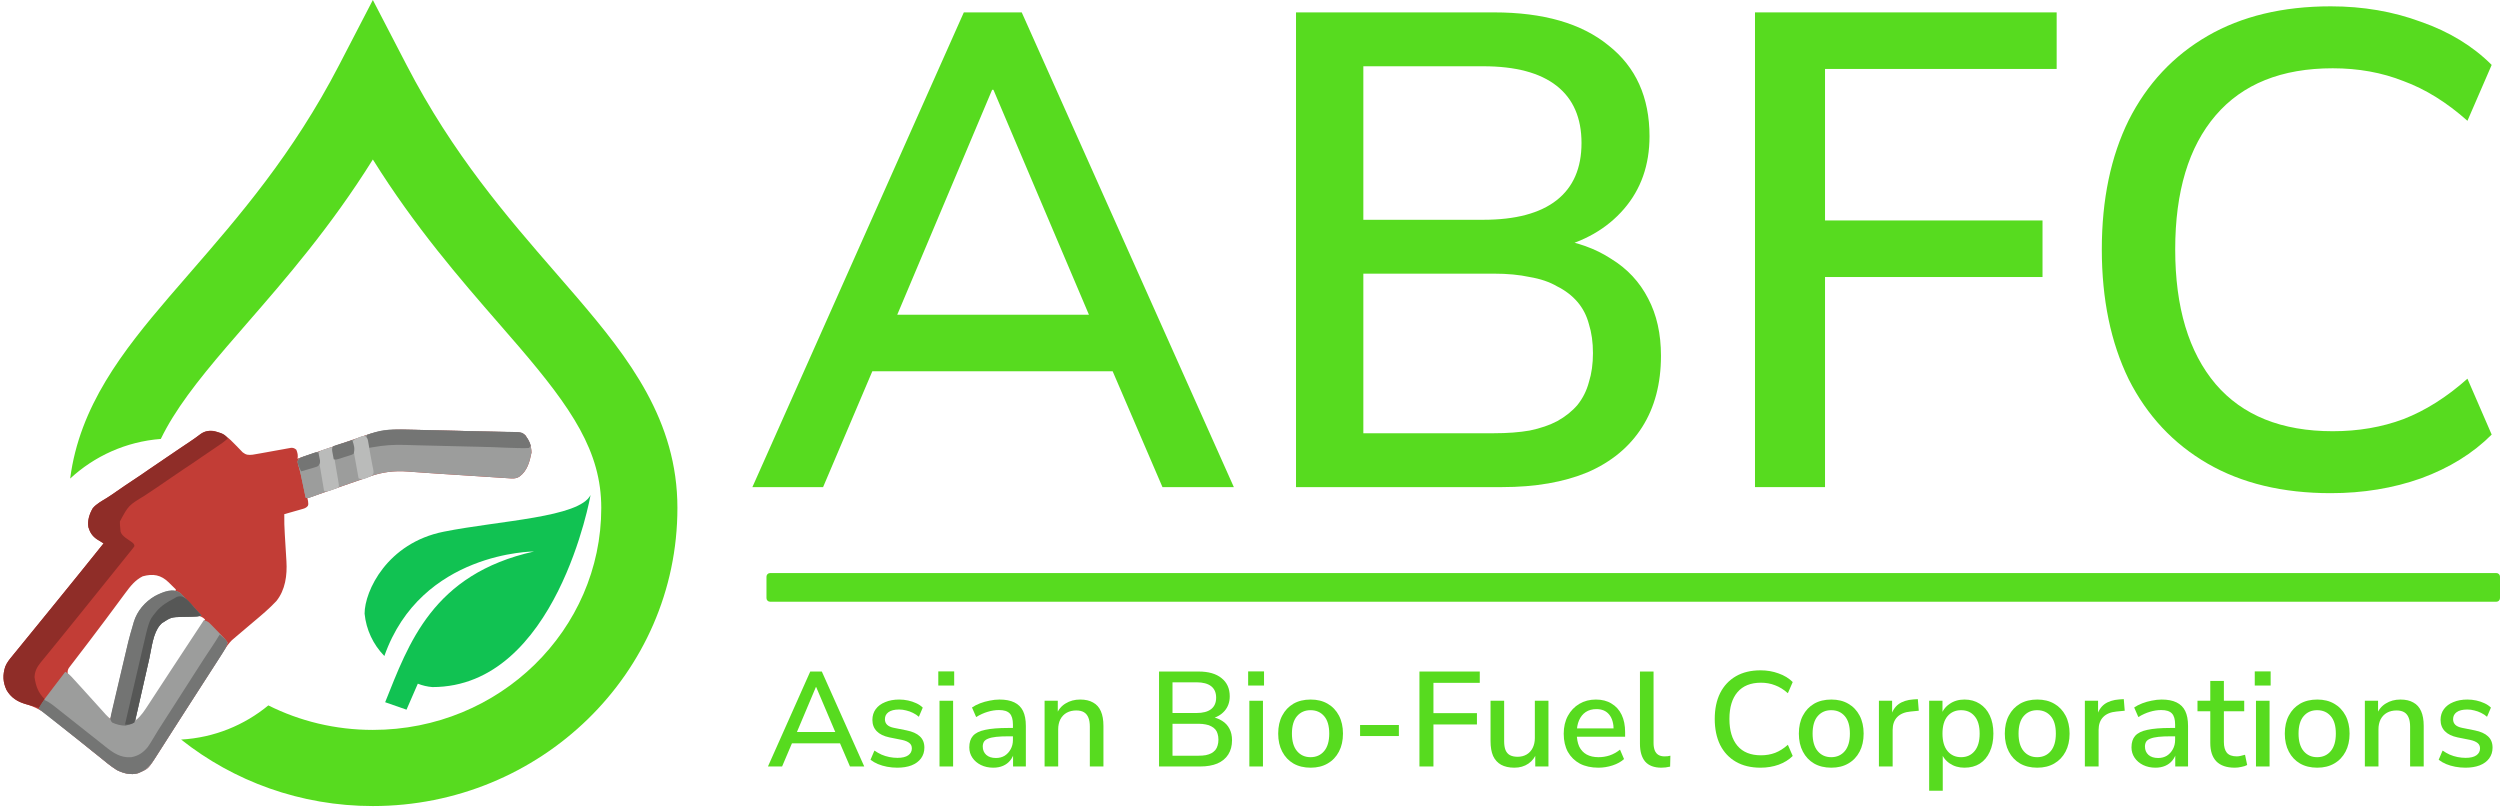 <svg width="349" height="113" viewBox="0 0 349 113" fill="none" xmlns="http://www.w3.org/2000/svg">
<path d="M74.558 76.987C60.361 80.142 57.049 89.874 53.768 98.03L56.749 99.071L58.327 95.443C58.978 95.7 59.663 95.86 60.361 95.916C77.713 95.916 82.446 69.1 82.446 69.1C80.868 72.254 69.826 72.649 61.939 74.226C54.052 75.804 50.897 82.508 50.897 85.663C51.115 87.892 52.089 89.979 53.657 91.578C58.784 76.987 74.558 76.987 74.558 76.987Z" fill="#11C252"/>
<path d="M73.346 60.774C73.878 61.525 74.175 62.247 74.198 63.174C73.943 64.451 73.603 65.749 72.5 66.539C71.981 66.858 71.521 66.801 70.932 66.759C70.822 66.752 70.712 66.745 70.598 66.738C70.232 66.715 69.865 66.69 69.498 66.665C69.24 66.648 68.981 66.632 68.722 66.615C68.036 66.572 67.35 66.526 66.664 66.48C65.986 66.435 65.308 66.392 64.629 66.348C64.362 66.331 64.095 66.313 63.828 66.296C63.296 66.262 62.764 66.228 62.232 66.194C61.97 66.177 61.707 66.16 61.445 66.143C61.317 66.135 61.189 66.127 61.057 66.118C60.325 66.071 59.594 66.02 58.863 65.966C58.424 65.934 57.984 65.904 57.544 65.874C57.344 65.86 57.145 65.845 56.946 65.829C55.056 65.678 53.263 65.899 51.477 66.567C51.249 66.648 51.02 66.73 50.792 66.811C50.678 66.853 50.564 66.894 50.447 66.936C49.89 67.137 49.329 67.324 48.768 67.513C47.579 67.918 46.395 68.335 45.21 68.753C44.446 69.022 43.68 69.287 42.913 69.549C42.943 69.68 42.972 69.81 43.002 69.945C43.056 70.397 43.056 70.397 42.967 70.636C42.708 70.938 42.461 70.988 42.08 71.097C41.941 71.137 41.802 71.178 41.659 71.219C41.514 71.26 41.368 71.3 41.218 71.342C41.072 71.384 40.925 71.427 40.774 71.47C40.412 71.574 40.05 71.677 39.687 71.778C39.67 72.718 39.7 73.647 39.758 74.585C39.767 74.72 39.775 74.855 39.783 74.995C39.808 75.422 39.834 75.849 39.86 76.276C39.886 76.705 39.913 77.134 39.938 77.563C39.954 77.829 39.97 78.094 39.986 78.36C40.102 80.295 39.838 82.36 38.57 83.921C37.579 84.975 36.484 85.895 35.376 86.822C34.7 87.388 34.029 87.957 33.36 88.53C33.243 88.629 33.126 88.727 33.006 88.829C32.895 88.924 32.783 89.02 32.669 89.118C32.571 89.202 32.472 89.286 32.371 89.372C31.558 90.198 30.982 91.251 30.36 92.223C30.261 92.378 30.161 92.533 30.061 92.688C29.848 93.02 29.635 93.353 29.422 93.685C29.084 94.212 28.746 94.738 28.408 95.264C27.326 96.948 26.246 98.633 25.169 100.32C24.76 100.961 24.35 101.602 23.94 102.242C23.605 102.766 23.27 103.29 22.937 103.815C22.729 104.141 22.52 104.468 22.311 104.794C22.214 104.944 22.118 105.095 22.023 105.246C20.721 107.301 20.721 107.301 19.659 107.766C19.546 107.818 19.432 107.87 19.315 107.924C18.297 108.246 17.238 107.959 16.309 107.496C15.517 106.999 14.795 106.401 14.071 105.811C13.707 105.516 13.341 105.225 12.975 104.934C11.842 104.034 10.718 103.124 9.6 102.207C9.137 101.828 8.671 101.451 8.205 101.076C7.883 100.814 7.566 100.549 7.249 100.282C6.067 99.316 4.971 98.681 3.495 98.258C2.37 97.929 1.505 97.349 0.91 96.318C0.397 95.214 0.362 94.234 0.724 93.082C0.952 92.51 1.303 92.075 1.695 91.604C1.779 91.501 1.862 91.397 1.948 91.29C2.224 90.948 2.503 90.609 2.783 90.27C2.98 90.027 3.177 89.784 3.374 89.541C3.894 88.899 4.418 88.258 4.941 87.619C5.457 86.988 5.97 86.356 6.484 85.724C7.093 84.974 7.702 84.225 8.312 83.476C10.376 80.946 12.421 78.401 14.463 75.854C14.379 75.803 14.294 75.751 14.207 75.698C14.096 75.629 13.985 75.561 13.87 75.49C13.76 75.422 13.65 75.354 13.537 75.285C12.898 74.85 12.566 74.344 12.345 73.608C12.184 72.675 12.483 71.749 12.954 70.943C13.478 70.322 14.251 69.925 14.935 69.499C15.412 69.199 15.874 68.881 16.334 68.556C17.041 68.059 17.757 67.577 18.478 67.102C19.268 66.582 20.05 66.052 20.825 65.508C21.614 64.956 22.414 64.421 23.214 63.885C23.714 63.55 24.21 63.211 24.706 62.871C25.005 62.667 25.305 62.465 25.605 62.264C25.749 62.168 25.749 62.168 25.896 62.07C26.085 61.943 26.274 61.817 26.463 61.691C27.009 61.326 27.541 60.948 28.063 60.55C28.642 60.164 29.267 60.06 29.95 60.182C31.221 60.507 31.943 61.13 32.815 62.05C33.002 62.244 33.189 62.437 33.379 62.628C33.549 62.8 33.715 62.974 33.882 63.149C34.352 63.518 34.688 63.542 35.276 63.474C35.632 63.42 35.985 63.356 36.339 63.29C36.605 63.242 36.87 63.195 37.136 63.148C37.553 63.073 37.971 62.997 38.388 62.92C38.791 62.847 39.195 62.775 39.599 62.704C39.724 62.68 39.849 62.657 39.978 62.633C40.094 62.612 40.21 62.592 40.33 62.571C40.432 62.552 40.534 62.533 40.639 62.514C40.969 62.507 41.109 62.578 41.366 62.781C41.526 63.176 41.646 63.618 41.519 64.033C42.962 63.565 44.398 63.082 45.827 62.576C46.747 62.25 47.668 61.931 48.592 61.619C49.158 61.428 49.721 61.233 50.282 61.03C52.224 60.331 53.96 59.947 56.031 59.977C56.183 59.979 56.335 59.98 56.492 59.982C59.004 60.016 61.514 60.085 64.025 60.148C65.004 60.173 65.983 60.197 66.962 60.221C67.48 60.233 67.998 60.246 68.516 60.259C68.695 60.264 68.695 60.264 68.878 60.268C69.109 60.274 69.341 60.28 69.572 60.286C70.074 60.299 70.577 60.309 71.08 60.312C71.245 60.313 71.409 60.314 71.579 60.315C71.719 60.315 71.858 60.315 72.002 60.315C72.514 60.351 72.961 60.421 73.346 60.774ZM19.921 80.453C18.871 80.975 18.181 81.849 17.503 82.776C17.41 82.9 17.318 83.024 17.223 83.151C16.973 83.486 16.725 83.822 16.477 84.159C16.217 84.51 15.956 84.861 15.695 85.212C15.589 85.355 15.482 85.499 15.375 85.642C15.322 85.713 15.269 85.785 15.214 85.859C15.052 86.077 14.889 86.296 14.727 86.515C13.988 87.51 13.241 88.498 12.488 89.483C12.289 89.744 12.09 90.005 11.891 90.266C11.606 90.64 11.32 91.014 11.033 91.387C10.77 91.729 10.508 92.073 10.246 92.417C10.168 92.518 10.089 92.619 10.009 92.723C9.903 92.863 9.903 92.863 9.795 93.005C9.703 93.126 9.703 93.126 9.609 93.249C9.452 93.525 9.423 93.696 9.448 94.012C9.66 94.328 9.66 94.328 9.961 94.644C10.073 94.768 10.185 94.893 10.301 95.021C10.425 95.156 10.549 95.29 10.673 95.425C10.799 95.563 10.925 95.702 11.051 95.841C11.313 96.129 11.576 96.417 11.84 96.705C12.234 97.134 12.624 97.567 13.014 98.001C13.197 98.204 13.381 98.408 13.564 98.611C13.682 98.741 13.799 98.872 13.917 99.002C14.081 99.185 14.246 99.366 14.411 99.548C14.504 99.651 14.598 99.754 14.694 99.86C14.923 100.088 15.124 100.228 15.402 100.387C15.791 99.174 16.118 97.961 16.399 96.72C16.466 96.425 16.534 96.131 16.602 95.836C16.794 95.001 16.986 94.164 17.176 93.328C18.102 89.27 18.102 89.27 18.677 87.304C18.713 87.176 18.749 87.047 18.787 86.915C19.269 85.338 20.304 84.107 21.713 83.261C22.599 82.816 23.499 82.654 24.477 82.532C24.502 82.452 24.527 82.371 24.552 82.287C24.294 82.031 24.034 81.776 23.773 81.522C23.701 81.45 23.628 81.378 23.554 81.303C22.453 80.236 21.368 80.055 19.921 80.453ZM26.007 85.964C25.773 85.969 25.773 85.969 25.535 85.973C24.404 86.011 23.276 86.093 22.461 86.964C22.386 87.041 22.312 87.119 22.235 87.198C21.223 88.365 21.047 90.427 20.711 91.905C20.658 92.137 20.605 92.369 20.552 92.6C20.441 93.082 20.331 93.564 20.221 94.047C20.081 94.664 19.939 95.281 19.798 95.898C19.688 96.375 19.579 96.852 19.47 97.329C19.418 97.556 19.366 97.784 19.314 98.012C19.241 98.329 19.169 98.646 19.097 98.964C19.064 99.103 19.064 99.103 19.032 99.246C18.928 99.706 18.845 100.155 18.812 100.625C19.53 100.313 19.849 99.95 20.265 99.296C20.326 99.202 20.388 99.109 20.452 99.012C20.659 98.695 20.864 98.377 21.07 98.059C21.217 97.833 21.365 97.607 21.513 97.382C21.846 96.872 22.178 96.362 22.51 95.852C23.163 94.849 23.82 93.848 24.478 92.848C24.719 92.482 24.96 92.115 25.201 91.749C25.29 91.612 25.29 91.612 25.381 91.474C25.967 90.582 26.553 89.689 27.138 88.796C27.244 88.634 27.351 88.472 27.457 88.309C27.604 88.086 27.75 87.862 27.896 87.639C27.979 87.513 28.061 87.387 28.146 87.257C28.312 87.001 28.473 86.743 28.628 86.481C27.917 85.725 26.962 85.931 26.007 85.964Z" fill="#C23D36"/>
<path d="M25.286 82.902C25.517 83.133 25.742 83.369 25.965 83.607C26.046 83.691 26.126 83.776 26.209 83.863C26.855 84.544 27.495 85.232 28.128 85.926C27.691 86.057 27.363 86.079 26.909 86.087C26.756 86.091 26.603 86.095 26.446 86.099C26.126 86.106 25.806 86.112 25.486 86.117C23.894 86.153 23.894 86.153 22.593 86.996C22.517 87.074 22.441 87.152 22.363 87.233C21.343 88.391 21.168 90.47 20.832 91.947C20.779 92.179 20.726 92.411 20.673 92.643C20.562 93.125 20.452 93.608 20.342 94.091C20.201 94.709 20.059 95.327 19.917 95.945C19.808 96.423 19.698 96.9 19.589 97.378C19.537 97.606 19.485 97.834 19.432 98.062C19.36 98.379 19.287 98.697 19.215 99.015C19.194 99.108 19.172 99.202 19.15 99.299C19.056 99.714 18.972 100.113 18.972 100.54C19.733 99.909 20.224 99.128 20.759 98.305C20.859 98.151 20.96 97.998 21.061 97.844C21.331 97.433 21.6 97.021 21.868 96.609C22.147 96.181 22.427 95.755 22.707 95.328C23.104 94.723 23.5 94.117 23.896 93.511C24.814 92.107 25.738 90.706 26.662 89.306C27.049 88.719 27.437 88.131 27.824 87.543C27.951 87.351 28.077 87.159 28.204 86.967C28.291 86.835 28.378 86.702 28.468 86.565C28.998 86.728 29.151 86.868 29.529 87.257C29.637 87.366 29.744 87.476 29.855 87.589C29.966 87.704 30.077 87.819 30.192 87.938C30.304 88.052 30.415 88.166 30.53 88.283C31.428 89.204 31.428 89.204 31.789 89.724C31.429 90.623 30.914 91.408 30.388 92.218C30.288 92.373 30.188 92.528 30.088 92.684C29.817 93.103 29.546 93.522 29.275 93.941C28.99 94.381 28.706 94.821 28.422 95.261C28.305 95.442 28.189 95.623 28.072 95.803C27.985 95.939 27.985 95.939 27.895 96.078C27.715 96.356 27.535 96.634 27.356 96.913C26.563 98.14 25.774 99.369 24.989 100.601C24.639 101.148 24.29 101.695 23.94 102.242C23.66 102.681 23.38 103.119 23.101 103.557C22.838 103.97 22.575 104.382 22.311 104.794C22.214 104.944 22.118 105.095 22.023 105.246C20.721 107.301 20.721 107.301 19.659 107.766C19.546 107.818 19.432 107.87 19.315 107.924C18.297 108.246 17.238 107.959 16.309 107.496C15.388 106.918 14.557 106.207 13.715 105.522C13.47 105.326 13.226 105.131 12.981 104.936C12.473 104.531 11.967 104.125 11.461 103.717C10.33 102.808 9.187 101.915 8.046 101.019C7.482 100.577 6.92 100.134 6.357 99.691C6.169 99.543 5.982 99.395 5.794 99.247C5.598 99.093 5.598 99.093 5.397 98.935C5.685 98.284 6.087 97.755 6.516 97.194C6.591 97.096 6.665 96.998 6.742 96.897C6.978 96.585 7.215 96.274 7.453 95.963C7.614 95.752 7.775 95.54 7.936 95.328C8.329 94.811 8.723 94.293 9.118 93.777C9.546 94.02 9.831 94.306 10.164 94.671C10.222 94.734 10.279 94.796 10.338 94.861C10.526 95.066 10.713 95.271 10.9 95.477C11.03 95.619 11.16 95.761 11.29 95.903C12.269 96.974 13.241 98.05 14.209 99.131C14.306 99.239 14.402 99.347 14.502 99.458C14.586 99.552 14.67 99.645 14.756 99.742C14.964 99.967 15.179 100.177 15.402 100.387C15.433 100.253 15.463 100.119 15.495 99.981C15.789 98.707 16.084 97.432 16.381 96.157C16.533 95.502 16.684 94.848 16.835 94.192C17.989 89.183 17.989 89.183 18.571 87.201C18.606 87.076 18.641 86.952 18.677 86.824C19.161 85.257 20.226 84.036 21.627 83.204C22.724 82.65 24.263 81.95 25.286 82.902Z" fill="#9C9D9C"/>
<path d="M73.346 60.774C73.878 61.525 74.175 62.247 74.198 63.174C73.943 64.451 73.603 65.749 72.5 66.539C71.981 66.858 71.521 66.801 70.932 66.759C70.822 66.752 70.712 66.745 70.598 66.738C70.232 66.715 69.865 66.69 69.498 66.665C69.24 66.648 68.981 66.632 68.722 66.615C68.036 66.572 67.35 66.526 66.664 66.48C65.986 66.435 65.308 66.392 64.629 66.348C64.362 66.331 64.095 66.313 63.828 66.296C63.296 66.262 62.764 66.228 62.232 66.194C61.97 66.177 61.707 66.16 61.445 66.143C61.317 66.135 61.189 66.127 61.057 66.118C60.325 66.071 59.594 66.02 58.863 65.966C58.424 65.934 57.984 65.904 57.544 65.874C57.344 65.86 57.145 65.845 56.946 65.829C55.056 65.678 53.263 65.899 51.477 66.567C51.249 66.648 51.02 66.73 50.792 66.811C50.678 66.853 50.564 66.894 50.447 66.936C49.89 67.137 49.329 67.324 48.768 67.513C47.817 67.837 46.869 68.168 45.921 68.502C45.802 68.544 45.682 68.586 45.559 68.629C45.047 68.809 44.535 68.99 44.023 69.174C43.875 69.226 43.727 69.279 43.574 69.333C43.45 69.377 43.325 69.422 43.197 69.468C42.913 69.549 42.913 69.549 42.668 69.475C42.645 69.364 42.622 69.252 42.597 69.138C42.509 68.72 42.421 68.303 42.333 67.885C42.294 67.706 42.257 67.526 42.219 67.346C42.164 67.086 42.109 66.826 42.053 66.566C42.036 66.481 42.018 66.397 42 66.31C41.899 65.841 41.781 65.383 41.642 64.924C41.529 64.438 41.529 64.438 41.624 64.196C41.849 63.93 42.028 63.864 42.357 63.754C42.471 63.715 42.585 63.676 42.703 63.636C42.826 63.595 42.949 63.554 43.076 63.513C43.204 63.469 43.332 63.426 43.464 63.381C43.73 63.291 43.996 63.201 44.263 63.112C44.733 62.955 45.202 62.795 45.671 62.635C45.891 62.56 46.111 62.485 46.331 62.41C47.032 62.172 47.731 61.928 48.428 61.68C53.328 59.941 53.328 59.941 56.023 59.978C56.176 59.979 56.329 59.981 56.486 59.983C59 60.016 61.512 60.085 64.025 60.148C65.004 60.173 65.983 60.197 66.962 60.221C67.48 60.233 67.998 60.246 68.516 60.259C68.695 60.264 68.695 60.264 68.878 60.268C69.109 60.274 69.341 60.28 69.572 60.286C70.074 60.299 70.577 60.309 71.08 60.312C71.327 60.313 71.327 60.313 71.579 60.315C71.719 60.315 71.858 60.315 72.002 60.315C72.514 60.351 72.961 60.421 73.346 60.774Z" fill="#9C9D9C"/>
<path d="M30.44 60.344C30.59 60.387 30.74 60.429 30.894 60.473C31.328 60.652 31.523 60.826 31.804 61.197C31.323 61.662 30.792 62.017 30.235 62.383C29.529 62.853 28.826 63.328 28.131 63.816C27.333 64.376 26.521 64.915 25.707 65.452C25.095 65.856 24.488 66.267 23.888 66.688C23.225 67.153 22.558 67.609 21.886 68.06C21.795 68.121 21.704 68.182 21.611 68.245C21.135 68.564 20.659 68.881 20.181 69.197C17.933 70.564 17.933 70.564 16.737 72.798C16.732 73.167 16.762 73.525 16.805 73.891C16.813 73.998 16.822 74.106 16.831 74.217C17.02 74.871 17.908 75.307 18.423 75.696C18.72 75.95 18.72 75.95 18.768 76.232C18.64 76.434 18.64 76.434 18.449 76.671C18.377 76.762 18.305 76.852 18.231 76.945C18.15 77.044 18.07 77.144 17.987 77.246C17.903 77.35 17.819 77.455 17.733 77.563C17.452 77.914 17.17 78.263 16.887 78.613C16.689 78.86 16.49 79.107 16.292 79.355C15.818 79.945 15.343 80.535 14.868 81.124C14.294 81.836 13.721 82.55 13.148 83.263C12.84 83.646 12.532 84.029 12.224 84.412C12.019 84.668 11.814 84.923 11.608 85.179C10.578 86.461 9.546 87.743 8.506 89.017C8.101 89.514 7.697 90.011 7.293 90.508C7.103 90.742 6.912 90.975 6.721 91.208C6.457 91.528 6.196 91.85 5.934 92.172C5.857 92.265 5.78 92.358 5.7 92.454C5.18 93.1 4.851 93.684 4.822 94.536C5.002 95.769 5.318 96.687 6.214 97.578C5.998 98.042 5.762 98.419 5.435 98.813C4.966 98.685 4.499 98.552 4.032 98.417C3.901 98.382 3.769 98.346 3.634 98.309C2.451 97.963 1.537 97.406 0.91 96.318C0.397 95.214 0.362 94.234 0.724 93.082C0.952 92.51 1.303 92.075 1.695 91.604C1.779 91.501 1.862 91.397 1.948 91.29C2.224 90.948 2.503 90.609 2.783 90.27C2.98 90.027 3.177 89.784 3.374 89.541C3.894 88.899 4.418 88.258 4.941 87.619C5.457 86.988 5.97 86.356 6.484 85.724C7.093 84.974 7.702 84.225 8.312 83.476C10.376 80.946 12.421 78.401 14.463 75.854C14.379 75.803 14.294 75.751 14.207 75.698C14.096 75.629 13.985 75.561 13.87 75.49C13.76 75.422 13.65 75.354 13.537 75.285C12.898 74.85 12.566 74.344 12.345 73.608C12.184 72.675 12.483 71.749 12.954 70.943C13.478 70.322 14.251 69.925 14.935 69.499C15.412 69.199 15.874 68.881 16.334 68.556C17.041 68.059 17.757 67.577 18.478 67.102C19.268 66.582 20.05 66.052 20.825 65.508C21.614 64.956 22.414 64.421 23.214 63.885C23.714 63.55 24.21 63.211 24.706 62.871C25.005 62.667 25.305 62.465 25.605 62.264C25.701 62.2 25.797 62.136 25.896 62.07C26.085 61.943 26.274 61.817 26.463 61.691C27.009 61.326 27.541 60.948 28.063 60.55C28.838 60.033 29.577 60.092 30.44 60.344Z" fill="#8F2D28"/>
<path d="M25.286 82.902C25.517 83.133 25.742 83.369 25.965 83.607C26.086 83.733 26.086 83.733 26.209 83.863C26.855 84.544 27.495 85.232 28.128 85.926C27.691 86.057 27.363 86.079 26.909 86.087C26.756 86.091 26.603 86.095 26.446 86.099C26.126 86.106 25.806 86.112 25.486 86.117C23.894 86.153 23.894 86.153 22.593 86.996C22.517 87.074 22.441 87.152 22.363 87.233C21.344 88.39 21.173 90.46 20.841 91.935C20.788 92.166 20.735 92.398 20.683 92.629C20.545 93.232 20.408 93.836 20.272 94.44C20.052 95.409 19.832 96.378 19.612 97.346C19.535 97.683 19.459 98.02 19.383 98.356C19.336 98.563 19.289 98.77 19.242 98.977C19.221 99.07 19.2 99.162 19.179 99.258C18.931 100.346 18.931 100.346 18.737 100.87C18.367 101.067 18.367 101.067 17.975 101.173C17.756 101.238 17.756 101.238 17.532 101.305C16.906 101.304 16.224 101.132 15.657 100.866C15.501 100.683 15.5 100.683 15.402 100.387C15.45 100.029 15.514 99.701 15.599 99.352C15.623 99.247 15.647 99.143 15.672 99.035C15.752 98.688 15.835 98.341 15.918 97.995C15.975 97.751 16.032 97.508 16.089 97.264C16.21 96.751 16.331 96.238 16.453 95.725C16.608 95.078 16.76 94.431 16.911 93.783C17.958 89.298 17.958 89.298 18.572 87.203C18.607 87.078 18.642 86.954 18.678 86.826C19.161 85.257 20.225 84.036 21.627 83.204C22.724 82.65 24.263 81.95 25.286 82.902Z" fill="#737473"/>
<path d="M30.666 88.577C30.843 88.725 31.017 88.877 31.189 89.03C31.286 89.114 31.383 89.198 31.483 89.285C31.704 89.564 31.704 89.564 31.72 89.848C31.61 90.348 31.357 90.728 31.081 91.15C31.021 91.242 30.963 91.335 30.902 91.43C30.705 91.737 30.507 92.042 30.309 92.348C30.169 92.565 30.03 92.781 29.891 92.998C29.519 93.578 29.146 94.157 28.772 94.735C28.387 95.331 28.003 95.927 27.62 96.523C27.088 97.349 26.556 98.175 26.023 99.001C25.295 100.13 24.568 101.26 23.846 102.393C23.54 102.872 23.234 103.35 22.928 103.829C22.772 104.073 22.617 104.317 22.461 104.561C22.251 104.892 22.039 105.222 21.828 105.552C21.769 105.644 21.711 105.736 21.651 105.831C21.124 106.646 20.566 107.368 19.659 107.766C19.546 107.818 19.432 107.87 19.315 107.924C18.297 108.246 17.238 107.959 16.309 107.496C15.388 106.918 14.557 106.207 13.715 105.522C13.47 105.326 13.226 105.131 12.981 104.936C12.473 104.531 11.967 104.125 11.461 103.717C10.33 102.808 9.187 101.915 8.046 101.019C7.482 100.577 6.92 100.134 6.357 99.691C6.169 99.543 5.982 99.395 5.794 99.247C5.598 99.093 5.598 99.093 5.397 98.935C5.619 98.475 5.842 98.088 6.177 97.7C6.854 97.993 7.387 98.426 7.959 98.883C8.065 98.966 8.17 99.05 8.279 99.136C8.506 99.316 8.733 99.496 8.96 99.676C9.315 99.958 9.671 100.24 10.028 100.521C10.949 101.247 11.869 101.974 12.787 102.704C13.247 103.07 13.708 103.434 14.17 103.797C14.338 103.929 14.504 104.062 14.67 104.195C15.79 105.093 16.806 105.807 18.307 105.708C19.319 105.531 20.009 105.051 20.645 104.267C20.925 103.86 21.178 103.44 21.43 103.016C21.571 102.782 21.712 102.549 21.854 102.315C21.921 102.203 21.988 102.092 22.058 101.977C22.353 101.491 22.663 101.016 22.974 100.541C23.355 99.959 23.729 99.372 24.104 98.786C24.181 98.665 24.258 98.545 24.338 98.421C24.496 98.174 24.655 97.926 24.813 97.678C25.265 96.972 25.718 96.266 26.17 95.559C26.549 94.969 26.926 94.379 27.303 93.787C28.069 92.587 28.84 91.391 29.637 90.21C29.998 89.675 30.338 89.132 30.666 88.577Z" fill="#747574"/>
<path d="M73.349 60.794C73.409 60.882 73.469 60.97 73.53 61.06C73.591 61.148 73.652 61.234 73.715 61.324C73.884 61.616 74.01 61.876 74.093 62.204C74.016 62.313 73.938 62.422 73.858 62.534C73.464 62.56 73.09 62.566 72.696 62.555C72.519 62.553 72.519 62.553 72.338 62.55C71.171 62.528 70.005 62.476 68.839 62.423C68.136 62.392 67.434 62.376 66.73 62.366C66.21 62.358 65.691 62.345 65.171 62.331C63.778 62.294 62.385 62.262 60.992 62.229C60.422 62.215 59.853 62.202 59.283 62.188C59.004 62.181 58.725 62.175 58.446 62.168C57.793 62.154 57.141 62.137 56.488 62.111C54.969 62.057 53.55 62.162 52.055 62.432C51.867 62.464 51.678 62.495 51.49 62.527C51.426 62.293 51.364 62.059 51.303 61.825C51.268 61.695 51.233 61.564 51.197 61.43C51.13 61.077 51.13 61.077 51.242 60.71C51.546 60.587 51.831 60.494 52.146 60.408C52.226 60.384 52.306 60.359 52.389 60.334C53.986 59.888 55.716 59.934 57.358 59.981C57.546 59.985 57.734 59.99 57.923 59.994C58.423 60.006 58.924 60.019 59.425 60.033C59.948 60.047 60.471 60.059 60.993 60.072C61.634 60.088 62.274 60.104 62.914 60.12C64.213 60.154 65.513 60.183 66.812 60.208C67.423 60.219 68.034 60.232 68.644 60.244C68.972 60.25 69.3 60.257 69.628 60.262C70.081 60.27 70.534 60.28 70.987 60.289C71.185 60.292 71.185 60.292 71.387 60.295C72.881 60.33 72.881 60.33 73.349 60.794Z" fill="#747574"/>
<path d="M27.128 84.816C27.236 84.933 27.345 85.049 27.456 85.169C27.685 85.418 27.908 85.669 28.128 85.926C27.691 86.057 27.363 86.079 26.909 86.087C26.756 86.091 26.603 86.095 26.446 86.099C26.126 86.106 25.806 86.112 25.486 86.117C23.894 86.153 23.894 86.153 22.593 86.996C22.517 87.074 22.441 87.152 22.363 87.233C21.344 88.39 21.173 90.46 20.841 91.935C20.788 92.166 20.735 92.398 20.683 92.629C20.545 93.232 20.408 93.836 20.272 94.44C20.052 95.409 19.832 96.378 19.612 97.346C19.535 97.683 19.459 98.02 19.383 98.356C19.336 98.563 19.289 98.77 19.242 98.977C19.221 99.07 19.2 99.162 19.179 99.258C19.054 99.803 18.93 100.344 18.737 100.87C18.282 101.128 17.958 101.188 17.447 101.146C17.829 99.494 18.212 97.842 18.595 96.19C18.773 95.423 18.951 94.656 19.129 93.889C19.3 93.147 19.472 92.406 19.645 91.665C19.71 91.383 19.775 91.101 19.84 90.819C20.805 86.641 20.805 86.641 21.676 85.561C21.745 85.473 21.814 85.386 21.886 85.296C22.565 84.512 23.385 84.023 24.3 83.55C24.401 83.489 24.502 83.427 24.607 83.364C25.679 82.858 26.474 84.091 27.128 84.816Z" fill="#565756"/>
<path d="M44.456 63.189C44.758 64.978 45.059 66.767 45.36 68.556C44.819 68.857 44.288 69.096 43.702 69.297C43.559 69.346 43.417 69.396 43.27 69.447C42.913 69.549 42.913 69.549 42.668 69.475C42.645 69.364 42.622 69.252 42.597 69.138C42.509 68.72 42.421 68.303 42.333 67.885C42.294 67.706 42.257 67.526 42.219 67.346C42.164 67.086 42.109 66.826 42.053 66.566C42.036 66.481 42.018 66.397 42 66.31C41.899 65.841 41.781 65.383 41.642 64.924C41.529 64.438 41.529 64.438 41.624 64.196C41.845 63.933 42.024 63.862 42.347 63.748C42.453 63.71 42.56 63.672 42.67 63.632C42.782 63.594 42.893 63.556 43.008 63.517C43.12 63.477 43.231 63.437 43.346 63.395C44.176 63.104 44.176 63.104 44.456 63.189Z" fill="#9C9D9C"/>
<path d="M46.301 62.414C46.516 62.938 46.608 63.468 46.696 64.025C46.728 64.225 46.761 64.425 46.793 64.626C46.819 64.784 46.819 64.783 46.845 64.944C46.902 65.29 46.961 65.635 47.022 65.981C47.042 66.096 47.062 66.212 47.082 66.331C47.122 66.556 47.161 66.781 47.201 67.007C47.336 67.79 47.336 67.79 47.253 68.063C46.898 68.215 46.898 68.215 46.447 68.369C46.299 68.421 46.151 68.473 45.999 68.526C45.605 68.631 45.605 68.631 45.238 68.518C44.82 66.036 44.82 66.036 44.745 65.585C44.692 65.274 44.635 64.964 44.575 64.654C44.546 64.503 44.517 64.353 44.488 64.197C44.448 63.994 44.448 63.994 44.407 63.786C44.381 63.434 44.381 63.434 44.487 63.171C44.761 62.86 45.105 62.793 45.494 62.669C45.645 62.621 45.795 62.572 45.95 62.522C46.066 62.486 46.181 62.45 46.301 62.414Z" fill="#BABBBA"/>
<path d="M51.035 60.941C51.316 61.165 51.335 61.303 51.395 61.653C51.425 61.817 51.425 61.817 51.455 61.985C51.484 62.161 51.484 62.161 51.513 62.342C51.545 62.522 51.545 62.522 51.576 62.706C51.619 62.954 51.661 63.202 51.703 63.451C51.762 63.796 51.828 64.14 51.897 64.484C51.935 64.686 51.974 64.888 52.013 65.09C52.042 65.23 52.042 65.23 52.072 65.373C52.187 66.008 52.187 66.008 51.995 66.33C51.721 66.512 51.465 66.633 51.155 66.745C51.001 66.802 51.001 66.802 50.844 66.861C50.547 66.927 50.547 66.927 50.057 66.777C49.925 66.061 49.795 65.345 49.669 64.628C49.626 64.384 49.581 64.14 49.536 63.896C49.472 63.546 49.41 63.196 49.349 62.846C49.328 62.736 49.307 62.627 49.286 62.515C49.269 62.413 49.252 62.312 49.234 62.207C49.21 62.073 49.21 62.073 49.185 61.936C49.2 61.693 49.2 61.693 49.377 61.462C49.637 61.242 49.875 61.135 50.194 61.017C50.297 60.977 50.4 60.937 50.506 60.896C50.8 60.842 50.8 60.842 51.035 60.941Z" fill="#BABBBA"/>
<path d="M49.153 61.41C49.423 62.083 49.579 62.645 49.363 63.35C49.118 63.483 49.118 63.483 48.803 63.583C48.691 63.619 48.578 63.656 48.462 63.693C48.343 63.729 48.225 63.765 48.103 63.802C47.985 63.84 47.867 63.879 47.745 63.918C46.868 64.195 46.868 64.195 46.586 64.109C46.543 63.881 46.501 63.653 46.46 63.425C46.437 63.299 46.413 63.172 46.389 63.041C46.348 62.696 46.348 62.696 46.461 62.329C46.703 62.212 46.703 62.212 47.02 62.114C47.133 62.078 47.246 62.042 47.363 62.005C47.482 61.968 47.601 61.932 47.724 61.895C47.958 61.821 48.193 61.747 48.427 61.673C48.532 61.641 48.636 61.609 48.744 61.576C48.983 61.507 48.983 61.507 49.153 61.41Z" fill="#747574"/>
<path d="M44.456 63.189C44.504 63.415 44.548 63.641 44.592 63.867C44.617 63.993 44.642 64.119 44.668 64.248C44.697 64.648 44.664 64.747 44.421 65.054C44.173 65.174 44.173 65.174 43.876 65.262C43.77 65.294 43.664 65.327 43.554 65.36C43.444 65.392 43.333 65.424 43.218 65.457C43.106 65.49 42.995 65.524 42.879 65.558C42.603 65.641 42.327 65.722 42.049 65.802C41.801 65.348 41.605 64.955 41.529 64.438C41.658 64.133 41.755 64.01 42.05 63.853C42.147 63.818 42.246 63.784 42.347 63.748C42.453 63.71 42.56 63.672 42.67 63.632C42.782 63.594 42.893 63.556 43.008 63.517C43.12 63.477 43.231 63.437 43.346 63.395C44.176 63.104 44.176 63.104 44.456 63.189Z" fill="#747574"/>
<path d="M56.769 9.099L52.05 0L47.332 9.099C40.871 21.56 33.336 30.236 26.527 38.076C25.534 39.219 24.556 40.345 23.599 41.462C17.116 49.032 11.103 56.718 9.795 66.808C13.173 63.68 17.579 61.648 22.45 61.275C24.385 57.271 27.51 53.237 31.673 48.377C32.577 47.321 33.522 46.234 34.499 45.111C39.847 38.962 46.158 31.706 52.05 22.264C57.943 31.706 64.253 38.962 69.601 45.111L69.651 45.167C70.61 46.271 71.538 47.338 72.428 48.377C79.82 57.009 83.938 63.033 83.938 70.908C83.938 87.9 69.785 101.895 52.05 101.895C46.778 101.895 41.822 100.658 37.461 98.473C34.114 101.236 29.898 102.983 25.285 103.243C32.61 109.054 41.937 112.524 52.05 112.524C75.408 112.524 94.567 94.014 94.567 70.908C94.567 58.736 87.834 50.026 80.501 41.462C79.544 40.345 78.567 39.22 77.573 38.076L77.571 38.074C70.763 30.234 63.229 21.559 56.769 9.099Z" fill="#57DB1F"/>
<path d="M105.034 68L134.55 1.73H142.634L172.244 68H162.28L154.196 49.2L158.614 51.832H118.57L122.894 49.2L114.904 68H105.034ZM138.498 12.54L124.304 46.192L121.954 43.936H155.136L152.974 46.192L138.686 12.54H138.498Z" fill="#57DB1F"/>
<path d="M180.923 68V1.73H208.559C215.452 1.73 220.779 3.265 224.539 6.336C228.362 9.344 230.273 13.574 230.273 19.026C230.273 23.037 229.082 26.421 226.701 29.178C224.32 31.935 221.092 33.784 217.019 34.724V33.314C220.09 33.753 222.722 34.693 224.915 36.134C227.171 37.513 228.894 39.361 230.085 41.68C231.276 43.936 231.871 46.599 231.871 49.67C231.871 53.555 230.994 56.877 229.239 59.634C227.484 62.391 224.946 64.491 221.625 65.932C218.304 67.311 214.324 68 209.687 68H180.923ZM190.323 60.48H208.559C210.439 60.48 212.1 60.355 213.541 60.104C215.045 59.791 216.33 59.352 217.395 58.788C218.523 58.161 219.463 57.409 220.215 56.532C220.967 55.592 221.5 54.527 221.813 53.336C222.189 52.145 222.377 50.798 222.377 49.294C222.377 47.79 222.189 46.443 221.813 45.252C221.5 44.061 220.967 43.027 220.215 42.15C219.463 41.273 218.523 40.552 217.395 39.988C216.33 39.361 215.045 38.923 213.541 38.672C212.1 38.359 210.439 38.202 208.559 38.202H190.323V60.48ZM190.323 30.682H207.055C211.567 30.682 214.982 29.773 217.301 27.956C219.62 26.139 220.779 23.475 220.779 19.966C220.779 16.457 219.62 13.793 217.301 11.976C214.982 10.159 211.567 9.25 207.055 9.25H190.323V30.682Z" fill="#57DB1F"/>
<path d="M244.997 68V1.73H287.109V9.626H254.773V30.776H285.135V38.672H254.773V68H244.997Z" fill="#57DB1F"/>
<path d="M325.373 68.846C318.668 68.846 312.934 67.467 308.171 64.71C303.408 61.953 299.742 58.036 297.173 52.96C294.666 47.821 293.413 41.774 293.413 34.818C293.413 27.862 294.666 21.846 297.173 16.77C299.742 11.694 303.408 7.777 308.171 5.02C312.934 2.263 318.668 0.884 325.373 0.884C329.885 0.884 334.084 1.605 337.969 3.046C341.917 4.425 345.207 6.43 347.839 9.062L344.455 16.864C341.572 14.295 338.596 12.446 335.525 11.318C332.517 10.127 329.227 9.532 325.655 9.532C318.511 9.532 313.059 11.725 309.299 16.112C305.539 20.499 303.659 26.734 303.659 34.818C303.659 42.902 305.539 49.169 309.299 53.618C313.059 58.005 318.511 60.198 325.655 60.198C329.227 60.198 332.517 59.634 335.525 58.506C338.596 57.315 341.572 55.435 344.455 52.866L347.839 60.668C345.207 63.3 341.917 65.337 337.969 66.778C334.084 68.157 329.885 68.846 325.373 68.846Z" fill="#57DB1F"/>
<path d="M107.207 107L113.11 93.746H114.727L120.649 107H118.656L117.039 103.24L117.923 103.766H109.914L110.779 103.24L109.181 107H107.207ZM113.9 95.908L111.061 102.638L110.591 102.187H117.227L116.795 102.638L113.937 95.908H113.9Z" fill="#57DB1F"/>
<path d="M125.264 107.169C124.775 107.169 124.299 107.125 123.835 107.038C123.372 106.95 122.945 106.825 122.557 106.662C122.168 106.499 121.824 106.298 121.523 106.06L122.068 104.782C122.381 104.995 122.714 105.183 123.064 105.346C123.415 105.496 123.779 105.609 124.155 105.684C124.543 105.759 124.919 105.797 125.283 105.797C125.947 105.797 126.448 105.678 126.787 105.44C127.125 105.201 127.294 104.882 127.294 104.481C127.294 104.155 127.182 103.904 126.956 103.729C126.73 103.541 126.392 103.397 125.941 103.296L124.155 102.939C123.378 102.776 122.789 102.488 122.388 102.074C121.987 101.661 121.786 101.134 121.786 100.495C121.786 99.919 121.943 99.417 122.256 98.991C122.569 98.565 123.008 98.239 123.572 98.014C124.136 97.775 124.788 97.656 125.527 97.656C125.953 97.656 126.367 97.7 126.768 97.788C127.169 97.876 127.545 98.001 127.896 98.164C128.26 98.327 128.567 98.534 128.817 98.784L128.272 100.063C128.034 99.85 127.758 99.668 127.445 99.518C127.144 99.367 126.831 99.254 126.505 99.179C126.179 99.091 125.853 99.048 125.527 99.048C124.863 99.048 124.362 99.173 124.023 99.424C123.697 99.662 123.534 99.988 123.534 100.401C123.534 100.715 123.635 100.971 123.835 101.172C124.036 101.373 124.349 101.517 124.775 101.604L126.561 101.962C127.376 102.125 127.99 102.4 128.404 102.789C128.83 103.177 129.043 103.704 129.043 104.368C129.043 104.945 128.886 105.446 128.573 105.872C128.26 106.298 127.815 106.624 127.238 106.85C126.674 107.063 126.016 107.169 125.264 107.169Z" fill="#57DB1F"/>
<path d="M130.986 95.701V93.727H133.205V95.701H130.986ZM131.156 107V97.826H133.054V107H131.156Z" fill="#57DB1F"/>
<path d="M138.66 107.169C138.021 107.169 137.444 107.044 136.93 106.793C136.429 106.543 136.034 106.204 135.746 105.778C135.458 105.352 135.313 104.869 135.313 104.33C135.313 103.654 135.483 103.121 135.821 102.732C136.172 102.331 136.742 102.049 137.532 101.886C138.334 101.711 139.412 101.623 140.765 101.623H141.649V102.789H140.784C140.107 102.789 139.537 102.814 139.073 102.864C138.61 102.914 138.24 102.996 137.964 103.108C137.688 103.209 137.488 103.353 137.363 103.541C137.25 103.729 137.193 103.954 137.193 104.218C137.193 104.694 137.356 105.082 137.682 105.383C138.008 105.671 138.459 105.816 139.036 105.816C139.5 105.816 139.907 105.709 140.258 105.496C140.609 105.27 140.884 104.97 141.085 104.594C141.298 104.218 141.405 103.785 141.405 103.296V101.134C141.405 100.42 141.254 99.906 140.953 99.593C140.653 99.279 140.158 99.123 139.468 99.123C138.942 99.123 138.415 99.204 137.889 99.367C137.363 99.518 136.824 99.762 136.272 100.1L135.689 98.766C136.015 98.54 136.391 98.346 136.817 98.183C137.244 98.02 137.688 97.894 138.152 97.807C138.628 97.707 139.086 97.656 139.525 97.656C140.364 97.656 141.054 97.788 141.593 98.051C142.144 98.314 142.551 98.716 142.815 99.254C143.078 99.793 143.209 100.489 143.209 101.341V107H141.423V104.951H141.593C141.492 105.415 141.304 105.816 141.029 106.154C140.765 106.48 140.433 106.731 140.032 106.906C139.631 107.081 139.174 107.169 138.66 107.169Z" fill="#57DB1F"/>
<path d="M145.825 107V97.826H147.667V99.781H147.46C147.736 99.079 148.168 98.552 148.757 98.202C149.347 97.838 150.023 97.656 150.788 97.656C151.515 97.656 152.116 97.794 152.593 98.07C153.081 98.333 153.445 98.74 153.683 99.292C153.921 99.831 154.04 100.514 154.04 101.341V107H152.141V101.454C152.141 100.928 152.073 100.501 151.935 100.176C151.797 99.837 151.59 99.587 151.314 99.424C151.039 99.261 150.681 99.179 150.243 99.179C149.741 99.179 149.296 99.286 148.908 99.499C148.532 99.712 148.237 100.019 148.024 100.42C147.824 100.821 147.723 101.285 147.723 101.811V107H145.825Z" fill="#57DB1F"/>
<path d="M161.802 107V93.746H167.329C168.708 93.746 169.773 94.053 170.525 94.667C171.29 95.269 171.672 96.115 171.672 97.205C171.672 98.007 171.434 98.684 170.958 99.236C170.481 99.787 169.836 100.157 169.021 100.345V100.063C169.635 100.151 170.162 100.339 170.601 100.627C171.052 100.903 171.396 101.272 171.635 101.736C171.873 102.187 171.992 102.72 171.992 103.334C171.992 104.111 171.816 104.775 171.465 105.327C171.114 105.878 170.607 106.298 169.943 106.586C169.278 106.862 168.482 107 167.555 107H161.802ZM163.682 105.496H167.329C167.705 105.496 168.037 105.471 168.326 105.421C168.627 105.358 168.883 105.27 169.097 105.158C169.322 105.032 169.51 104.882 169.661 104.706C169.811 104.518 169.917 104.305 169.98 104.067C170.055 103.829 170.093 103.56 170.093 103.259C170.093 102.958 170.055 102.689 169.98 102.45C169.917 102.212 169.811 102.005 169.661 101.83C169.51 101.655 169.322 101.51 169.097 101.398C168.883 101.272 168.627 101.185 168.326 101.134C168.037 101.072 167.705 101.04 167.329 101.04H163.682V105.496ZM163.682 99.536H167.029C167.931 99.536 168.614 99.355 169.078 98.991C169.541 98.628 169.773 98.095 169.773 97.393C169.773 96.691 169.541 96.159 169.078 95.795C168.614 95.432 167.931 95.25 167.029 95.25H163.682V99.536Z" fill="#57DB1F"/>
<path d="M174.241 95.701V93.727H176.459V95.701H174.241ZM174.41 107V97.826H176.309V107H174.41Z" fill="#57DB1F"/>
<path d="M182.967 107.169C182.04 107.169 181.238 106.975 180.561 106.586C179.897 106.198 179.376 105.646 179 104.932C178.624 104.218 178.436 103.378 178.436 102.413C178.436 101.435 178.624 100.595 179 99.894C179.376 99.179 179.897 98.628 180.561 98.239C181.238 97.851 182.04 97.656 182.967 97.656C183.882 97.656 184.672 97.851 185.336 98.239C186.013 98.628 186.539 99.179 186.915 99.894C187.291 100.608 187.479 101.448 187.479 102.413C187.479 103.378 187.291 104.218 186.915 104.932C186.539 105.646 186.013 106.198 185.336 106.586C184.672 106.975 183.882 107.169 182.967 107.169ZM182.948 105.703C183.738 105.703 184.371 105.421 184.847 104.857C185.324 104.293 185.562 103.478 185.562 102.413C185.562 101.335 185.324 100.52 184.847 99.969C184.371 99.417 183.738 99.142 182.948 99.142C182.171 99.142 181.545 99.417 181.068 99.969C180.592 100.52 180.354 101.335 180.354 102.413C180.354 103.478 180.592 104.293 181.068 104.857C181.545 105.421 182.171 105.703 182.948 105.703Z" fill="#57DB1F"/>
<path d="M189.868 102.751V101.21H195.283V102.751H189.868Z" fill="#57DB1F"/>
<path d="M198.154 107V93.746H206.576V95.325H200.109V99.555H206.181V101.134H200.109V107H198.154Z" fill="#57DB1F"/>
<path d="M211.408 107.169C210.668 107.169 210.048 107.031 209.546 106.756C209.058 106.48 208.688 106.073 208.437 105.534C208.199 104.982 208.08 104.293 208.08 103.466V97.826H209.979V103.484C209.979 103.973 210.041 104.381 210.167 104.706C210.305 105.032 210.511 105.27 210.787 105.421C211.075 105.571 211.433 105.646 211.859 105.646C212.335 105.646 212.755 105.54 213.118 105.327C213.482 105.114 213.764 104.807 213.964 104.406C214.165 104.005 214.265 103.541 214.265 103.014V97.826H216.164V107H214.322V104.988H214.566C214.315 105.69 213.914 106.229 213.363 106.605C212.811 106.981 212.16 107.169 211.408 107.169Z" fill="#57DB1F"/>
<path d="M223.145 107.169C222.142 107.169 221.278 106.981 220.551 106.605C219.836 106.217 219.279 105.671 218.877 104.97C218.489 104.255 218.295 103.409 218.295 102.432C218.295 101.479 218.489 100.646 218.877 99.931C219.266 99.217 219.799 98.659 220.475 98.258C221.152 97.857 221.923 97.656 222.788 97.656C223.64 97.656 224.367 97.844 224.969 98.22C225.583 98.584 226.053 99.104 226.379 99.781C226.705 100.458 226.867 101.266 226.867 102.206V102.845H219.799V101.68H225.589L225.269 101.943C225.269 101.003 225.063 100.276 224.649 99.762C224.235 99.248 223.64 98.991 222.863 98.991C222.274 98.991 221.773 99.129 221.359 99.405C220.958 99.68 220.651 100.063 220.438 100.552C220.225 101.04 220.118 101.611 220.118 102.262V102.375C220.118 103.102 220.231 103.716 220.457 104.218C220.695 104.706 221.039 105.076 221.491 105.327C221.942 105.577 222.5 105.703 223.164 105.703C223.69 105.703 224.204 105.621 224.705 105.458C225.219 105.283 225.702 105.013 226.153 104.65L226.717 105.966C226.303 106.342 225.771 106.637 225.119 106.85C224.467 107.063 223.809 107.169 223.145 107.169Z" fill="#57DB1F"/>
<path d="M231.927 107.169C230.924 107.169 230.172 106.887 229.671 106.323C229.182 105.747 228.938 104.919 228.938 103.842V93.746H230.836V103.729C230.836 104.13 230.893 104.475 231.006 104.763C231.118 105.039 231.288 105.245 231.513 105.383C231.739 105.521 232.021 105.59 232.359 105.59C232.51 105.59 232.654 105.584 232.792 105.571C232.929 105.559 233.061 105.534 233.186 105.496L233.149 107.019C232.936 107.069 232.729 107.107 232.528 107.132C232.328 107.157 232.127 107.169 231.927 107.169Z" fill="#57DB1F"/>
<path d="M245.77 107.169C244.429 107.169 243.282 106.893 242.33 106.342C241.377 105.791 240.644 105.007 240.13 103.992C239.629 102.964 239.378 101.755 239.378 100.364C239.378 98.972 239.629 97.769 240.13 96.754C240.644 95.739 241.377 94.956 242.33 94.404C243.282 93.853 244.429 93.577 245.77 93.577C246.673 93.577 247.512 93.721 248.289 94.009C249.079 94.285 249.737 94.686 250.263 95.212L249.587 96.773C249.01 96.259 248.415 95.889 247.801 95.664C247.199 95.425 246.541 95.306 245.827 95.306C244.398 95.306 243.307 95.745 242.555 96.622C241.803 97.5 241.427 98.747 241.427 100.364C241.427 101.98 241.803 103.234 242.555 104.124C243.307 105.001 244.398 105.44 245.827 105.44C246.541 105.44 247.199 105.327 247.801 105.101C248.415 104.863 249.01 104.487 249.587 103.973L250.263 105.534C249.737 106.06 249.079 106.467 248.289 106.756C247.512 107.031 246.673 107.169 245.77 107.169Z" fill="#57DB1F"/>
<path d="M255.652 107.169C254.725 107.169 253.922 106.975 253.246 106.586C252.581 106.198 252.061 105.646 251.685 104.932C251.309 104.218 251.121 103.378 251.121 102.413C251.121 101.435 251.309 100.595 251.685 99.894C252.061 99.179 252.581 98.628 253.246 98.239C253.922 97.851 254.725 97.656 255.652 97.656C256.567 97.656 257.357 97.851 258.021 98.239C258.698 98.628 259.224 99.179 259.6 99.894C259.976 100.608 260.164 101.448 260.164 102.413C260.164 103.378 259.976 104.218 259.6 104.932C259.224 105.646 258.698 106.198 258.021 106.586C257.357 106.975 256.567 107.169 255.652 107.169ZM255.633 105.703C256.423 105.703 257.056 105.421 257.532 104.857C258.008 104.293 258.246 103.478 258.246 102.413C258.246 101.335 258.008 100.52 257.532 99.969C257.056 99.417 256.423 99.142 255.633 99.142C254.856 99.142 254.23 99.417 253.753 99.969C253.277 100.52 253.039 101.335 253.039 102.413C253.039 103.478 253.277 104.293 253.753 104.857C254.23 105.421 254.856 105.703 255.633 105.703Z" fill="#57DB1F"/>
<path d="M262.297 107V97.826H264.139V100.025H263.951C264.151 99.273 264.509 98.703 265.023 98.314C265.549 97.926 266.245 97.7 267.109 97.638L267.73 97.6L267.861 99.217L266.715 99.33C265.9 99.405 265.279 99.662 264.853 100.1C264.427 100.539 264.214 101.141 264.214 101.905V107H262.297Z" fill="#57DB1F"/>
<path d="M269.31 110.384V97.826H271.171V99.894H270.964C271.165 99.217 271.56 98.678 272.149 98.277C272.738 97.863 273.433 97.656 274.235 97.656C275.05 97.656 275.758 97.851 276.36 98.239C276.974 98.628 277.444 99.173 277.77 99.875C278.108 100.577 278.277 101.423 278.277 102.413C278.277 103.378 278.108 104.224 277.77 104.951C277.444 105.665 276.98 106.217 276.379 106.605C275.777 106.981 275.063 107.169 274.235 107.169C273.446 107.169 272.756 106.969 272.167 106.568C271.578 106.167 271.184 105.634 270.983 104.97H271.209V110.384H269.31ZM273.765 105.703C274.555 105.703 275.182 105.421 275.645 104.857C276.122 104.293 276.36 103.478 276.36 102.413C276.36 101.335 276.122 100.52 275.645 99.969C275.182 99.417 274.555 99.142 273.765 99.142C272.988 99.142 272.362 99.417 271.885 99.969C271.409 100.52 271.171 101.335 271.171 102.413C271.171 103.478 271.409 104.293 271.885 104.857C272.362 105.421 272.988 105.703 273.765 105.703Z" fill="#57DB1F"/>
<path d="M284.403 107.169C283.475 107.169 282.673 106.975 281.996 106.586C281.332 106.198 280.812 105.646 280.436 104.932C280.06 104.218 279.872 103.378 279.872 102.413C279.872 101.435 280.06 100.595 280.436 99.894C280.812 99.179 281.332 98.628 281.996 98.239C282.673 97.851 283.475 97.656 284.403 97.656C285.318 97.656 286.107 97.851 286.772 98.239C287.448 98.628 287.975 99.179 288.351 99.894C288.727 100.608 288.915 101.448 288.915 102.413C288.915 103.378 288.727 104.218 288.351 104.932C287.975 105.646 287.448 106.198 286.772 106.586C286.107 106.975 285.318 107.169 284.403 107.169ZM284.384 105.703C285.174 105.703 285.807 105.421 286.283 104.857C286.759 104.293 286.997 103.478 286.997 102.413C286.997 101.335 286.759 100.52 286.283 99.969C285.807 99.417 285.174 99.142 284.384 99.142C283.607 99.142 282.98 99.417 282.504 99.969C282.028 100.52 281.79 101.335 281.79 102.413C281.79 103.478 282.028 104.293 282.504 104.857C282.98 105.421 283.607 105.703 284.384 105.703Z" fill="#57DB1F"/>
<path d="M291.047 107V97.826H292.89V100.025H292.702C292.902 99.273 293.259 98.703 293.773 98.314C294.3 97.926 294.995 97.7 295.86 97.638L296.48 97.6L296.612 99.217L295.465 99.33C294.651 99.405 294.03 99.662 293.604 100.1C293.178 100.539 292.965 101.141 292.965 101.905V107H291.047Z" fill="#57DB1F"/>
<path d="M300.902 107.169C300.262 107.169 299.686 107.044 299.172 106.793C298.671 106.543 298.276 106.204 297.988 105.778C297.699 105.352 297.555 104.869 297.555 104.33C297.555 103.654 297.724 103.121 298.063 102.732C298.414 102.331 298.984 102.049 299.774 101.886C300.576 101.711 301.654 101.623 303.007 101.623H303.891V102.789H303.026C302.349 102.789 301.779 102.814 301.315 102.864C300.851 102.914 300.482 102.996 300.206 103.108C299.93 103.209 299.73 103.353 299.604 103.541C299.492 103.729 299.435 103.954 299.435 104.218C299.435 104.694 299.598 105.082 299.924 105.383C300.25 105.671 300.701 105.816 301.278 105.816C301.741 105.816 302.149 105.709 302.5 105.496C302.851 105.27 303.126 104.97 303.327 104.594C303.54 104.218 303.646 103.785 303.646 103.296V101.134C303.646 100.42 303.496 99.906 303.195 99.593C302.894 99.279 302.399 99.123 301.71 99.123C301.184 99.123 300.657 99.204 300.131 99.367C299.604 99.518 299.065 99.762 298.514 100.1L297.931 98.766C298.257 98.54 298.633 98.346 299.059 98.183C299.485 98.02 299.93 97.894 300.394 97.807C300.87 97.707 301.328 97.656 301.766 97.656C302.606 97.656 303.295 97.788 303.834 98.051C304.386 98.314 304.793 98.716 305.056 99.254C305.32 99.793 305.451 100.489 305.451 101.341V107H303.665V104.951H303.834C303.734 105.415 303.546 105.816 303.27 106.154C303.007 106.48 302.675 106.731 302.274 106.906C301.873 107.081 301.415 107.169 300.902 107.169Z" fill="#57DB1F"/>
<path d="M311.977 107.169C310.836 107.169 309.978 106.875 309.401 106.286C308.837 105.697 308.555 104.844 308.555 103.729V99.292H306.769V97.826H308.555V95.062H310.454V97.826H313.293V99.292H310.454V103.578C310.454 104.243 310.592 104.744 310.868 105.082C311.156 105.421 311.62 105.59 312.259 105.59C312.447 105.59 312.635 105.565 312.823 105.515C313.023 105.465 313.218 105.415 313.406 105.364L313.706 106.793C313.518 106.906 313.255 106.994 312.917 107.056C312.591 107.132 312.278 107.169 311.977 107.169Z" fill="#57DB1F"/>
<path d="M314.764 95.701V93.727H316.982V95.701H314.764ZM314.933 107V97.826H316.832V107H314.933Z" fill="#57DB1F"/>
<path d="M323.49 107.169C322.562 107.169 321.76 106.975 321.084 106.586C320.419 106.198 319.899 105.646 319.523 104.932C319.147 104.218 318.959 103.378 318.959 102.413C318.959 101.435 319.147 100.595 319.523 99.894C319.899 99.179 320.419 98.628 321.084 98.239C321.76 97.851 322.562 97.656 323.49 97.656C324.405 97.656 325.194 97.851 325.859 98.239C326.536 98.628 327.062 99.179 327.438 99.894C327.814 100.608 328.002 101.448 328.002 102.413C328.002 103.378 327.814 104.218 327.438 104.932C327.062 105.646 326.536 106.198 325.859 106.586C325.194 106.975 324.405 107.169 323.49 107.169ZM323.471 105.703C324.261 105.703 324.894 105.421 325.37 104.857C325.846 104.293 326.084 103.478 326.084 102.413C326.084 101.335 325.846 100.52 325.37 99.969C324.894 99.417 324.261 99.142 323.471 99.142C322.694 99.142 322.067 99.417 321.591 99.969C321.115 100.52 320.877 101.335 320.877 102.413C320.877 103.478 321.115 104.293 321.591 104.857C322.067 105.421 322.694 105.703 323.471 105.703Z" fill="#57DB1F"/>
<path d="M330.134 107V97.826H331.977V99.781H331.77C332.046 99.079 332.478 98.552 333.067 98.202C333.656 97.838 334.333 97.656 335.098 97.656C335.825 97.656 336.426 97.794 336.902 98.07C337.391 98.333 337.755 98.74 337.993 99.292C338.231 99.831 338.35 100.514 338.35 101.341V107H336.451V101.454C336.451 100.928 336.382 100.501 336.244 100.176C336.107 99.837 335.9 99.587 335.624 99.424C335.348 99.261 334.991 99.179 334.552 99.179C334.051 99.179 333.606 99.286 333.218 99.499C332.842 99.712 332.547 100.019 332.334 100.42C332.133 100.821 332.033 101.285 332.033 101.811V107H330.134Z" fill="#57DB1F"/>
<path d="M344.181 107.169C343.692 107.169 343.216 107.125 342.752 107.038C342.289 106.95 341.863 106.825 341.474 106.662C341.085 106.499 340.741 106.298 340.44 106.06L340.985 104.782C341.299 104.995 341.631 105.183 341.982 105.346C342.333 105.496 342.696 105.609 343.072 105.684C343.461 105.759 343.837 105.797 344.2 105.797C344.864 105.797 345.366 105.678 345.704 105.44C346.042 105.201 346.212 104.882 346.212 104.481C346.212 104.155 346.099 103.904 345.873 103.729C345.648 103.541 345.309 103.397 344.858 103.296L343.072 102.939C342.295 102.776 341.706 102.488 341.305 102.074C340.904 101.661 340.703 101.134 340.703 100.495C340.703 99.919 340.86 99.417 341.173 98.991C341.487 98.565 341.925 98.239 342.489 98.014C343.053 97.775 343.705 97.656 344.444 97.656C344.871 97.656 345.284 97.7 345.685 97.788C346.086 97.876 346.462 98.001 346.813 98.164C347.177 98.327 347.484 98.534 347.734 98.784L347.189 100.063C346.951 99.85 346.675 99.668 346.362 99.518C346.061 99.367 345.748 99.254 345.422 99.179C345.096 99.091 344.77 99.048 344.444 99.048C343.78 99.048 343.279 99.173 342.94 99.424C342.615 99.662 342.452 99.988 342.452 100.401C342.452 100.715 342.552 100.971 342.752 101.172C342.953 101.373 343.266 101.517 343.692 101.604L345.478 101.962C346.293 102.125 346.907 102.4 347.321 102.789C347.747 103.177 347.96 103.704 347.96 104.368C347.96 104.945 347.803 105.446 347.49 105.872C347.177 106.298 346.732 106.624 346.155 106.85C345.591 107.063 344.933 107.169 344.181 107.169Z" fill="#57DB1F"/>
<path d="M107 80.5C107 80.224 107.224 80 107.5 80H348.5C348.776 80 349 80.224 349 80.5V83.5C349 83.776 348.776 84 348.5 84H107.5C107.224 84 107 83.776 107 83.5V80.5Z" fill="#57DB1F"/>
</svg>
